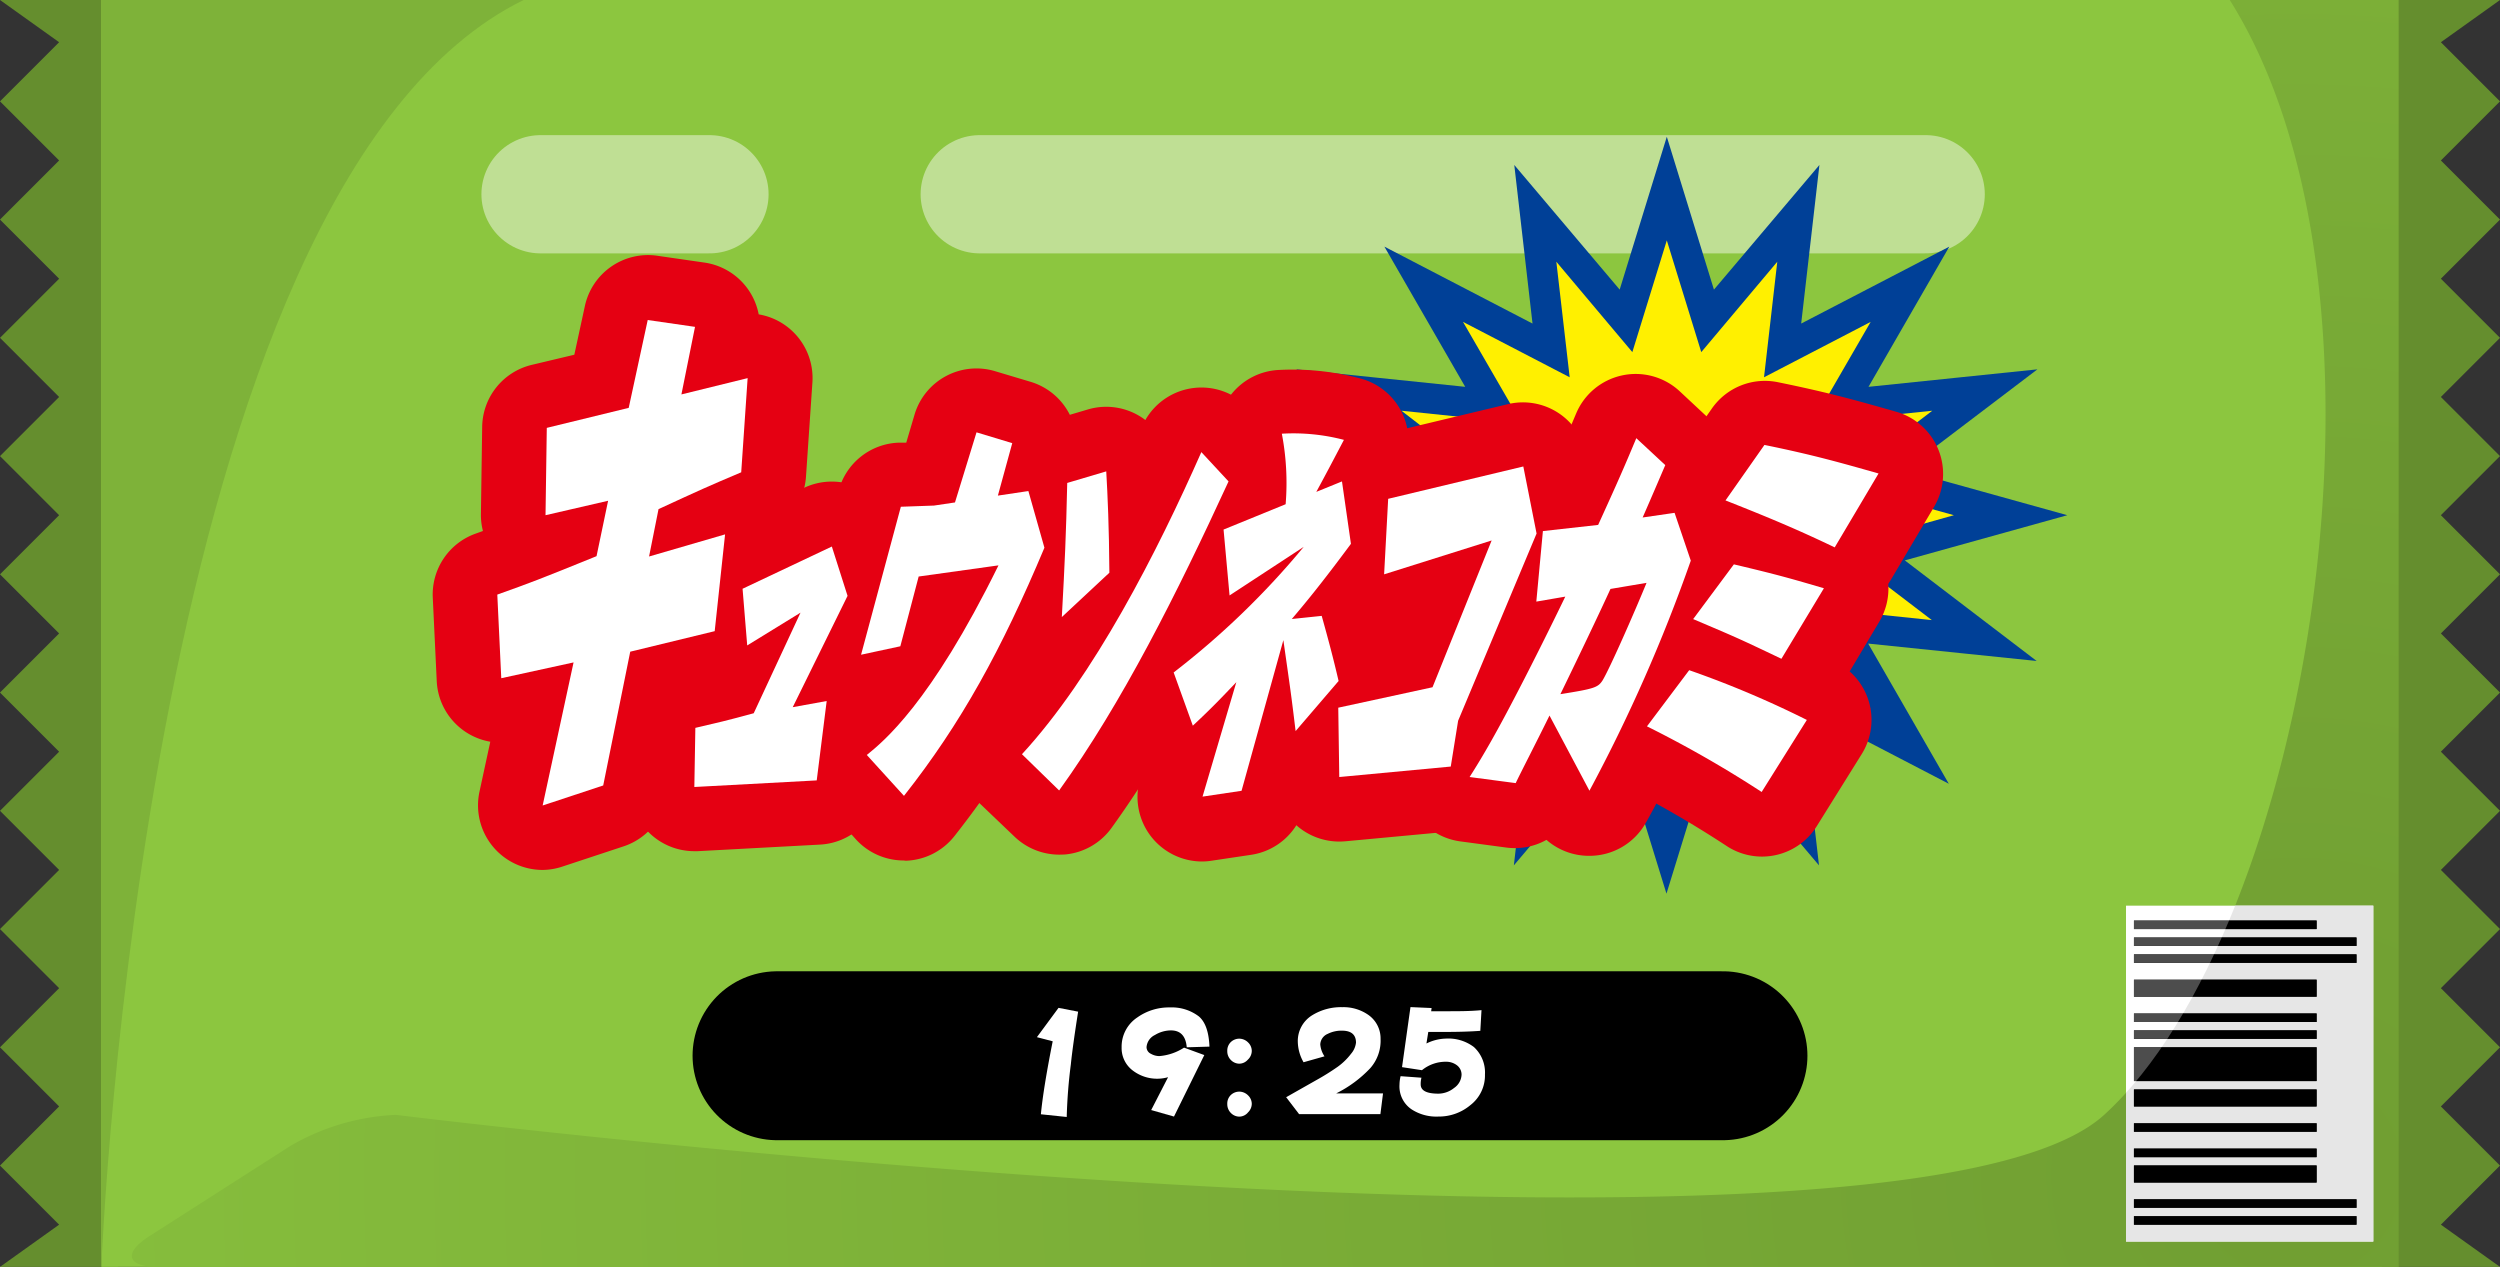 <svg xmlns="http://www.w3.org/2000/svg" xmlns:xlink="http://www.w3.org/1999/xlink" viewBox="0 0 296 150"><rect x="0" y="0" width="296" height="150" fill="#333333" stroke="none"/><defs><style>.cls-1,.cls-5,.cls-6{fill:none;}.cls-2{fill:#658e2e;}.cls-3{fill:#8cc63f;}.cls-4{fill:#7eb239;}.cls-5{stroke:#bfdf94;stroke-width:14px;}.cls-5,.cls-6{stroke-linecap:round;stroke-miterlimit:10;}.cls-6{stroke:#000;stroke-width:20px;}.cls-7{fill:url(#名称未設定グラデーション_16);}.cls-8,.cls-9{fill-rule:evenodd;}.cls-9{fill:#4d4d4d;}.cls-10{fill:#fff;}.cls-11{clip-path:url(#clip-path);}.cls-12{fill:#e6e6e6;}.cls-13{fill:#fff000;}.cls-14{fill:#004097;}.cls-15{fill:#e50012;}</style><radialGradient id="名称未設定グラデーション_16" cx="272" cy="139" r="332.93" gradientUnits="userSpaceOnUse"><stop offset="0" stop-color="#709e32"/><stop offset="1" stop-color="#8cc63f"/></radialGradient><clipPath id="clip-path"><path id="SVGID" class="cls-1" d="M264,0c22,35,9.27,110-14.87,132s-202.27,0-202.27,0a27.17,27.17,0,0,0-12.4,3.63L17.67,146.37c-3.12,2-2.64,3.63,1.06,3.63H284V0Z"/></clipPath><symbol id="green" data-name="green" viewBox="0 0 296 150"><polygon class="cls-2" points="7 0 0 0 7 5 0 12 7 19 0 26 7 33 0 40 7 47 0 54 7 61 0 68 7 75 0 82 7 89 0 96 7 103 0 110 7 117 0 124 7 131 0 138 7 145 0 150 7 150 14 150 14 0 7 0"/><rect class="cls-3" x="12" width="272" height="150"/><path class="cls-4" d="M12,150V0H62C17,22,12,150,12,150Z"/><line class="cls-5" x1="116" y1="23" x2="228" y2="23"/><line class="cls-5" x1="64" y1="23" x2="84" y2="23"/><line class="cls-6" x1="92" y1="125" x2="204" y2="125"/><polygon class="cls-2" points="289 5 296 0 289 0 282 0 282 150 289 150 296 150 289 145 296 138 289 131 296 124 289 117 296 110 289 103 296 96 289 89 296 82 289 75 296 68 289 61 296 54 289 47 296 40 289 33 296 26 289 19 296 12 289 5"/><path class="cls-7" d="M264,0c22,35,9.27,110-14.87,132s-202.27,0-202.27,0a27.17,27.17,0,0,0-12.4,3.63L17.67,146.37c-3.12,2-2.64,3.63,1.06,3.63H284V0Z"/><path class="cls-8" d="M252.66,145v-1H279v1Zm0-2v-1H279v1Zm0-3v-2h21.62v2Zm0-3v-1h21.62v1Zm0-3v-1h21.62v1Zm0-3v-2h21.62v2Zm0-3v-4h21.62v4Zm0-5v-1h21.62v1Zm0-2v-1h21.62v1Zm0-3v-2h21.62v2Zm0-4v-1H279v1Zm0-2v-1H279v1Zm0-2v-1h21.62v1Z"/><path class="cls-9" d="M252.66,145v-1H279v1Zm0-2v-1H279v1Zm0-3v-2h21.62v2Zm0-3v-1h21.62v1Zm0-3v-1h21.62v1Zm0-3v-2h21.62v2Zm0-3v-4h21.62v4Zm0-5v-1h21.62v1Zm0-2v-1h21.62v1Zm0-3v-2h21.62v2Zm0-4v-1H279v1Zm0-2v-1H279v1Zm0-2v-1h21.62v1Z"/><rect class="cls-10" x="251.72" y="107.23" width="29.28" height="39.77"/><g class="cls-11"><rect class="cls-12" x="251.72" y="107.23" width="29.28" height="39.77"/></g><path class="cls-8" d="M252.66,145v-1H279v1Zm0-2v-1H279v1Zm0-3v-2h21.62v2Zm0-3v-1h21.62v1Zm0-3v-1h21.62v1Zm0-3v-2h21.62v2Zm0-3v-4h21.62v4Zm0-5v-1h21.62v1Zm0-2v-1h21.62v1Zm0-3v-2h21.62v2Zm0-4v-1H279v1Zm0-2v-1H279v1Zm0-2v-1h21.62v1Z"/><path class="cls-9" d="M252.66,145v-1H279v1Zm0-2v-1H279v1Zm0-3v-2h21.62v2Zm0-3v-1h21.62v1Zm0-3v-1h21.62v1Zm0-3v-2h21.62v2Zm0-3v-4h21.62v4Zm0-5v-1h21.62v1Zm0-2v-1h21.62v1Zm0-3v-2h21.62v2Zm0-4v-1H279v1Zm0-2v-1H279v1Zm0-2v-1h21.62v1Z"/><g class="cls-11"><path class="cls-8" d="M252.66,145v-1H279v1Zm0-2v-1H279v1Zm0-3v-2h21.62v2Zm0-3v-1h21.62v1Zm0-3v-1h21.62v1Zm0-3v-2h21.62v2Zm0-3v-4h21.62v4Zm0-5v-1h21.62v1Zm0-2v-1h21.62v1Zm0-3v-2h21.62v2Zm0-4v-1H279v1Zm0-2v-1H279v1Zm0-2v-1h21.62v1Z"/></g></symbol></defs><title>kyuusyonekokami</title><g id="レイヤー_2" data-name="レイヤー 2"><g id="_3" data-name="3"><use width="296" height="150" xlink:href="#green"/><path class="cls-10" d="M126.79,126a61.15,61.15,0,0,0-.49,6.25l-3.06-.32q.3-3.13,1.4-8.64l-1.87-.49,2.56-3.47,2.32.45C127.22,122.53,126.93,124.62,126.79,126Z"/><path class="cls-10" d="M140.51,124c-.11-1.31-.72-2-1.87-2a3.68,3.68,0,0,0-1.89.54,1.74,1.74,0,0,0-1,1.44.88.88,0,0,0,.52.79,2,2,0,0,0,1,.27,6.27,6.27,0,0,0,2.92-1l2.4.88L139,132.2l-2.7-.77,2-3.89a4.75,4.75,0,0,1-4.18-.79A3.32,3.32,0,0,1,132.8,124a4.15,4.15,0,0,1,1.85-3.53,6.46,6.46,0,0,1,3.87-1.19,5.28,5.28,0,0,1,3.42,1.06c.77.65,1.19,1.84,1.26,3.58Z"/><path class="cls-10" d="M147.74,125.47a1.36,1.36,0,0,1-1,.47,1.41,1.41,0,0,1-1-.43,1.45,1.45,0,0,1-.43-1.06,1.41,1.41,0,0,1,.41-1.06,1.45,1.45,0,0,1,1.06-.41,1.5,1.5,0,0,1,1,.45,1.4,1.4,0,0,1,.43,1A1.43,1.43,0,0,1,147.74,125.47Zm0,6.27a1.36,1.36,0,0,1-1,.47,1.42,1.42,0,0,1-1-.43,1.46,1.46,0,0,1-.43-1.06,1.41,1.41,0,0,1,.41-1.06,1.45,1.45,0,0,1,1.06-.41,1.49,1.49,0,0,1,1,.45,1.4,1.4,0,0,1,.43,1A1.43,1.43,0,0,1,147.74,131.73Z"/><path class="cls-10" d="M163.44,131.91h-9.63l-1.53-2,3.53-2a28.74,28.74,0,0,0,2.54-1.58,7.46,7.46,0,0,0,1.62-1.57,2.44,2.44,0,0,0,.58-1.31c0-.94-.56-1.42-1.66-1.42a3.61,3.61,0,0,0-1.69.38,1.42,1.42,0,0,0-.88,1.26,3,3,0,0,0,.5,1.4l-2.48.7a5.09,5.09,0,0,1-.68-2.41,3.57,3.57,0,0,1,1.73-3.17,6.48,6.48,0,0,1,3.53-.94,5.13,5.13,0,0,1,3.1.92,3.4,3.4,0,0,1,1.44,2.83,4.92,4.92,0,0,1-1.21,3.46,14.24,14.24,0,0,1-4.05,3h5.55Z"/><path class="cls-10" d="M174.09,130.85a5.8,5.8,0,0,1-3.78,1.35,5.38,5.38,0,0,1-3.19-.86,3.28,3.28,0,0,1-1.42-2.92,4.5,4.5,0,0,1,.13-1l2.47.18a3,3,0,0,0-.09.79c0,.74.7,1.1,2.11,1.1a3,3,0,0,0,1.85-.68,2,2,0,0,0,.88-1.57,1.39,1.39,0,0,0-.56-1.12,2.09,2.09,0,0,0-1.28-.41,4.45,4.45,0,0,0-2.85,1l-2.36-.36,1-7.11,2.5.11-.05.38h1.66c1.6,0,3,0,4.3-.13l-.14,2.45c-1.22.09-2.61.13-4.16.13h-2l-.22,1.37a5.43,5.43,0,0,1,2.29-.58,5,5,0,0,1,3.33,1,4.09,4.09,0,0,1,1.31,3.24A4.44,4.44,0,0,1,174.09,130.85Z"/><polygon class="cls-13" points="238.06 61 221.56 65.59 234.96 75.82 217.87 74.04 226.12 88.37 211.04 80.53 212.91 96.76 202.14 84.03 197.31 99.7 192.48 84.03 181.71 96.76 183.58 80.53 168.5 88.36 176.75 74.04 159.66 75.81 173.06 65.59 156.56 61 173.06 56.41 159.66 46.18 176.75 47.96 168.5 33.63 183.58 41.47 181.71 25.24 192.48 37.97 197.31 22.3 202.14 37.97 212.91 25.24 211.04 41.47 226.13 33.64 217.87 47.96 234.96 46.18 221.56 56.41 238.06 61"/><path class="cls-14" d="M197.31,105.81l-5.58-18.1-12.49,14.75,2.16-18.78L163.87,92.8l9.56-16.61-20,2.07,15.62-11.91L149.85,61l19.24-5.35L153.48,43.73l20,2.07-9.57-16.6,17.54,9.11-2.16-18.78,12.48,14.76,5.58-18.1,5.58,18.1,12.49-14.76-2.16,18.78,17.54-9.11-9.57,16.6,20-2.07L225.53,55.65,244.77,61l-19.24,5.35,15.61,11.91L221.19,76.2l9.55,16.6-17.53-9.11,2.16,18.77L202.89,87.71Zm-4.08-25.45,4.08,13.23,4.08-13.23,9,10.7-1.58-13.68,12.63,6.56-6.93-12,14.22,1.48-11.19-8.54L231.34,61l-13.75-3.83,11.19-8.54-14.23,1.48,6.94-12-12.63,6.56,1.57-13.68-9,10.7-4.08-13.23-4.08,13.23-9-10.7,1.58,13.68-12.63-6.56,6.94,12-14.23-1.48L177,57.17,163.28,61,177,64.83l-11.19,8.54,14.22-1.48-6.94,12,12.62-6.56-1.57,13.69Z"/><path class="cls-15" d="M76.85,65.89l9-2.62L84.62,74.73l-10,2.43L71.42,93l-7.17,2.37,3.66-16.94-8.56,1.87-.47-9.9c4-1.43,4.83-1.74,11.75-4.55L72,59.29,64.59,61l.15-10.34,9.7-2.37,2.25-10.4,5.6.81-1.61,8,7.84-1.93-.76,11.15c-4.1,1.74-4.67,2-9.79,4.36Z"/><path class="cls-15" d="M64.25,103a7.65,7.65,0,0,1-7.48-9.26l1.28-5.92a7.65,7.65,0,0,1-6.34-7.17l-.47-9.9a7.65,7.65,0,0,1,5.08-7.57l.86-.31a7.65,7.65,0,0,1-.24-2l.15-10.34a7.65,7.65,0,0,1,5.83-7.32L68,42l1.24-5.72a7.65,7.65,0,0,1,8.57-6l5.6.81a7.65,7.65,0,0,1,6.42,6.13,7.65,7.65,0,0,1,6.36,8.06l-.76,11.15a7.64,7.64,0,0,1-2.13,4.8,7.65,7.65,0,0,1,.23,2.87L92.23,75.57a7.65,7.65,0,0,1-5.8,6.6l-5.29,1.28-2.21,11a7.65,7.65,0,0,1-5.1,5.76l-7.17,2.37A7.64,7.64,0,0,1,64.25,103Z"/><path class="cls-15" d="M97.88,83l-1.18,9.4-14.49.78.12-7c3.1-.73,3.21-.73,6.91-1.73l5.54-11.91-6.31,3.88-.55-6.71,10.57-5,1.86,5.84L93.86,83.73Z"/><path class="cls-15" d="M82.2,100.78A7.65,7.65,0,0,1,74.56,93l.12-7a7.65,7.65,0,0,1,5.9-7.31l.56-.13A7.68,7.68,0,0,1,80.84,77l-.55-6.71a7.65,7.65,0,0,1,4.34-7.53l10.57-5a7.65,7.65,0,0,1,10.57,4.58l1.86,5.84a7.65,7.65,0,0,1-.42,5.68l-2.66,5.43a7.64,7.64,0,0,1,.9,4.67l-1.18,9.4A7.65,7.65,0,0,1,97.1,100l-14.49.78Z"/><path class="cls-15" d="M121.76,58.14l1.9,6.71c-5.08,12.09-9.87,20.81-16.63,29.38l-4.4-4.84c1.9-1.55,7.5-6,15.59-22.45l-9.45,1.32-2.17,8.26-4.65,1,4.71-17.52,3.93-.14,2.48-.37,2.55-8.3,4.23,1.28-1.7,6.21Z"/><path class="cls-15" d="M107,101.88a7.65,7.65,0,0,1-5.66-2.5L97,94.54a7.65,7.65,0,0,1,.48-10.78,7.65,7.65,0,0,1-2.89-8.17l4.71-17.52a7.65,7.65,0,0,1,7.12-5.66l.88,0,1-3.38a7.65,7.65,0,0,1,9.52-5.08L122,45.2A7.65,7.65,0,0,1,127.46,53a7.63,7.63,0,0,1,1.65,3l1.9,6.71a7.64,7.64,0,0,1-.31,5C125.13,81.09,120,90.11,113,99a7.65,7.65,0,0,1-5.74,2.91Z"/><path class="cls-15" d="M121,89.3c8.53-9.26,16-23.91,21.24-35.77L145.46,57c-6.09,13.23-12.59,26.23-20.06,36.59Zm4.72-16.24c.36-6.57.5-9.63.64-15.88l4.62-1.37c.17,3,.33,6.48.37,12Z"/><path class="cls-15" d="M125.41,101.19a7.65,7.65,0,0,1-5.28-2.12l-4.44-4.24a7.65,7.65,0,0,1-.34-10.71,62.38,62.38,0,0,0,4.73-5.87,7.65,7.65,0,0,1-2-5.61c.36-6.55.49-9.56.63-15.63a7.65,7.65,0,0,1,5.47-7.16l4.62-1.37a7.65,7.65,0,0,1,6.58,1.08l.23.17a7.65,7.65,0,0,1,12.18-1.47L151,51.68a7.65,7.65,0,0,1,1.41,8.47c-5.67,12.33-12.58,26.47-20.8,37.87a7.65,7.65,0,0,1-5.5,3.15C125.88,101.18,125.64,101.19,125.41,101.19Z"/><path class="cls-15" d="M156.49,72.92c.79,2.83,1.37,5,2,7.71l-5.09,5.93c-.55-4.56-.62-4.93-1.45-10.77L147,93.63l-4.62.69,4-13.55c-1.65,1.73-2.84,3-5.15,5.15l-2.27-6.3a96,96,0,0,0,15.4-14.87l-8.78,5.75-.71-7.8,7.35-3a31,31,0,0,0-.45-8.35,23.6,23.6,0,0,1,7.35.73c-1.27,2.42-1.79,3.42-3.27,6.16L158.89,57l1.06,7.39c-3.65,4.93-5.6,7.25-7,8.9Z"/><path class="cls-15" d="M142.37,102A7.65,7.65,0,0,1,135,92.16l.37-1.26A7.64,7.64,0,0,1,134,88.52l-2.27-6.3a7.65,7.65,0,0,1,2.5-8.63c1.28-1,2.49-2,3.65-3l-.66-7.22A7.65,7.65,0,0,1,142,55.6l2.52-1c-.09-.81-.2-1.41-.27-1.8a7.65,7.65,0,0,1,7.21-9,31.14,31.14,0,0,1,9.56,1,7.65,7.65,0,0,1,5.22,10.19,7.67,7.67,0,0,1,.23,1.06l1.06,7.39A7.65,7.65,0,0,1,166.09,69c-.73,1-1.4,1.88-2,2.68.65,2.34,1.23,4.54,1.85,7.21a7.65,7.65,0,0,1-1.64,6.73l-5.09,5.93a7.65,7.65,0,0,1-4.39,2.54l-.44,1.6a7.65,7.65,0,0,1-6.25,5.52l-4.62.69A7.55,7.55,0,0,1,142.37,102Z"/><path class="cls-15" d="M171.77,90.76,158.57,92l-.12-8.21,11.16-2.42,7-17.38L163.88,68l.48-8.94,16-3.83,1.57,7.94-9.29,22.17Z"/><path class="cls-15" d="M158.57,99.64a7.65,7.65,0,0,1-7.65-7.54l-.12-8.22a7.65,7.65,0,0,1,6-7.59l4.64-1a7.65,7.65,0,0,1-5.23-7.67l.48-8.94a7.65,7.65,0,0,1,5.85-7l16-3.83a7.65,7.65,0,0,1,9.29,6l1.57,7.94a7.65,7.65,0,0,1-.45,4.44L180,87.46l-.68,4.45a7.65,7.65,0,0,1-6.85,6.47l-13.2,1.23C159,99.63,158.81,99.64,158.57,99.64Zm13.2-8.88h0Z"/><path class="cls-15" d="M174,92c1.66-2.6,3.33-5.52,5.83-10.36,1.66-3.19,3.78-7.44,5.5-11l-3.43.59.78-8.35,6.54-.73c2.33-5.11,3.05-6.75,4.52-10.27l3.43,3.19c-.38.87-1.58,3.7-2.68,6.2l3.78-.55,1.92,5.66a191.34,191.34,0,0,1-12,27.24l-4.73-8.9c-1.47,3-3.57,7.07-4,8Zm16.68-22.27c-1.29,2.83-3.62,7.71-5.93,12.46,4-.64,4.45-.78,5-1.64.88-1.46,3.86-8.26,5.2-11.54Z"/><path class="cls-15" d="M188.18,101.33h-.08a7.65,7.65,0,0,1-5-1.89,7.65,7.65,0,0,1-4.76.91l-5.44-.73a7.65,7.65,0,0,1-5.43-11.7c1.63-2.55,3.22-5.38,5.49-9.76.59-1.14,1.24-2.41,1.9-3.72a7.64,7.64,0,0,1-.65-3.88l.78-8.35a7.65,7.65,0,0,1,6.77-6.89l2.21-.25c1-2.26,1.65-3.75,2.64-6.1a7.65,7.65,0,0,1,12.27-2.64l3.43,3.2a7.65,7.65,0,0,1,2.29,7.07,7.64,7.64,0,0,1,.84,1.73L207.4,64a7.66,7.66,0,0,1-.06,5.09c-3,8.19-7.14,18.82-12.48,28.34A7.65,7.65,0,0,1,188.18,101.33Z"/><path class="cls-15" d="M208.58,93.77A134.81,134.81,0,0,0,195,86L200,79.35a118,118,0,0,1,13.93,5.89ZM210.92,78c-5.18-2.47-5.39-2.55-10.45-4.7l4.82-6.48c5.41,1.28,6.91,1.73,10.66,2.83Zm6.31-13.19c-5.12-2.46-9-4-12.93-5.56l4.61-6.57c5.82,1.19,9,2.1,13.51,3.38Z"/><path class="cls-15" d="M208.58,101.42a7.65,7.65,0,0,1-4-1.16,128,128,0,0,0-12.87-7.43A7.65,7.65,0,0,1,188.9,81.4l4.28-5.75-.09-.32a7.65,7.65,0,0,1,1.25-6.57l3.75-5a7.65,7.65,0,0,1,0-8.84l4.61-6.57a7.65,7.65,0,0,1,7.79-3.1c6.19,1.26,9.67,2.26,14.08,3.52A7.65,7.65,0,0,1,229,60l-5.19,8.76-.24.38a7.65,7.65,0,0,1-1.08,4.5L219,79.5a7.65,7.65,0,0,1,1.43,9.78l-5.32,8.53a7.65,7.65,0,0,1-6.49,3.61Z"/><path class="cls-10" d="M76.85,65.89l9-2.62L84.62,74.73l-10,2.43L71.42,93l-7.17,2.37,3.66-16.94-8.56,1.87-.47-9.9c4-1.43,4.83-1.74,11.75-4.55L72,59.29,64.59,61l.15-10.34,9.7-2.37,2.25-10.4,5.6.81-1.61,8,7.84-1.93-.76,11.15c-4.1,1.74-4.67,2-9.79,4.36Z"/><path class="cls-10" d="M97.88,83l-1.18,9.4-14.49.78.12-7c3.1-.73,3.21-.73,6.91-1.73l5.54-11.91-6.31,3.88-.55-6.71,10.57-5,1.86,5.84L93.86,83.73Z"/><path class="cls-10" d="M121.76,58.14l1.9,6.71c-5.08,12.09-9.87,20.81-16.63,29.38l-4.4-4.84c1.9-1.55,7.5-6,15.59-22.45l-9.45,1.32-2.17,8.26-4.65,1,4.71-17.52,3.93-.14,2.48-.37,2.55-8.3,4.23,1.28-1.7,6.21Z"/><path class="cls-10" d="M121,89.3c8.53-9.26,16-23.91,21.24-35.77L145.46,57c-6.09,13.23-12.59,26.23-20.06,36.59Zm4.72-16.24c.36-6.57.5-9.63.64-15.88l4.62-1.37c.17,3,.33,6.48.37,12Z"/><path class="cls-10" d="M156.49,72.92c.79,2.83,1.37,5,2,7.71l-5.09,5.93c-.55-4.56-.62-4.93-1.45-10.77L147,93.63l-4.62.69,4-13.55c-1.65,1.73-2.84,3-5.15,5.15l-2.27-6.3a96,96,0,0,0,15.4-14.87l-8.78,5.75-.71-7.8,7.35-3a31,31,0,0,0-.45-8.35,23.6,23.6,0,0,1,7.35.73c-1.27,2.42-1.79,3.42-3.27,6.16L158.89,57l1.06,7.39c-3.65,4.93-5.6,7.25-7,8.9Z"/><path class="cls-10" d="M171.77,90.76,158.57,92l-.12-8.21,11.16-2.42,7-17.38L163.88,68l.48-8.94,16-3.83,1.57,7.94-9.29,22.17Z"/><path class="cls-10" d="M174,92c1.66-2.6,3.33-5.52,5.83-10.36,1.66-3.19,3.78-7.44,5.5-11l-3.43.59.78-8.35,6.54-.73c2.33-5.11,3.05-6.75,4.52-10.27l3.43,3.19c-.38.87-1.58,3.7-2.68,6.2l3.78-.55,1.92,5.66a191.34,191.34,0,0,1-12,27.24l-4.73-8.9c-1.47,3-3.57,7.07-4,8Zm16.68-22.27c-1.29,2.83-3.62,7.71-5.93,12.46,4-.64,4.45-.78,5-1.64.88-1.46,3.86-8.26,5.2-11.54Z"/><path class="cls-10" d="M208.58,93.77A134.81,134.81,0,0,0,195,86L200,79.35a118,118,0,0,1,13.93,5.89ZM210.92,78c-5.18-2.47-5.39-2.55-10.45-4.7l4.82-6.48c5.41,1.28,6.91,1.73,10.66,2.83Zm6.31-13.19c-5.12-2.46-9-4-12.93-5.56l4.61-6.57c5.82,1.19,9,2.1,13.51,3.38Z"/></g></g></svg>